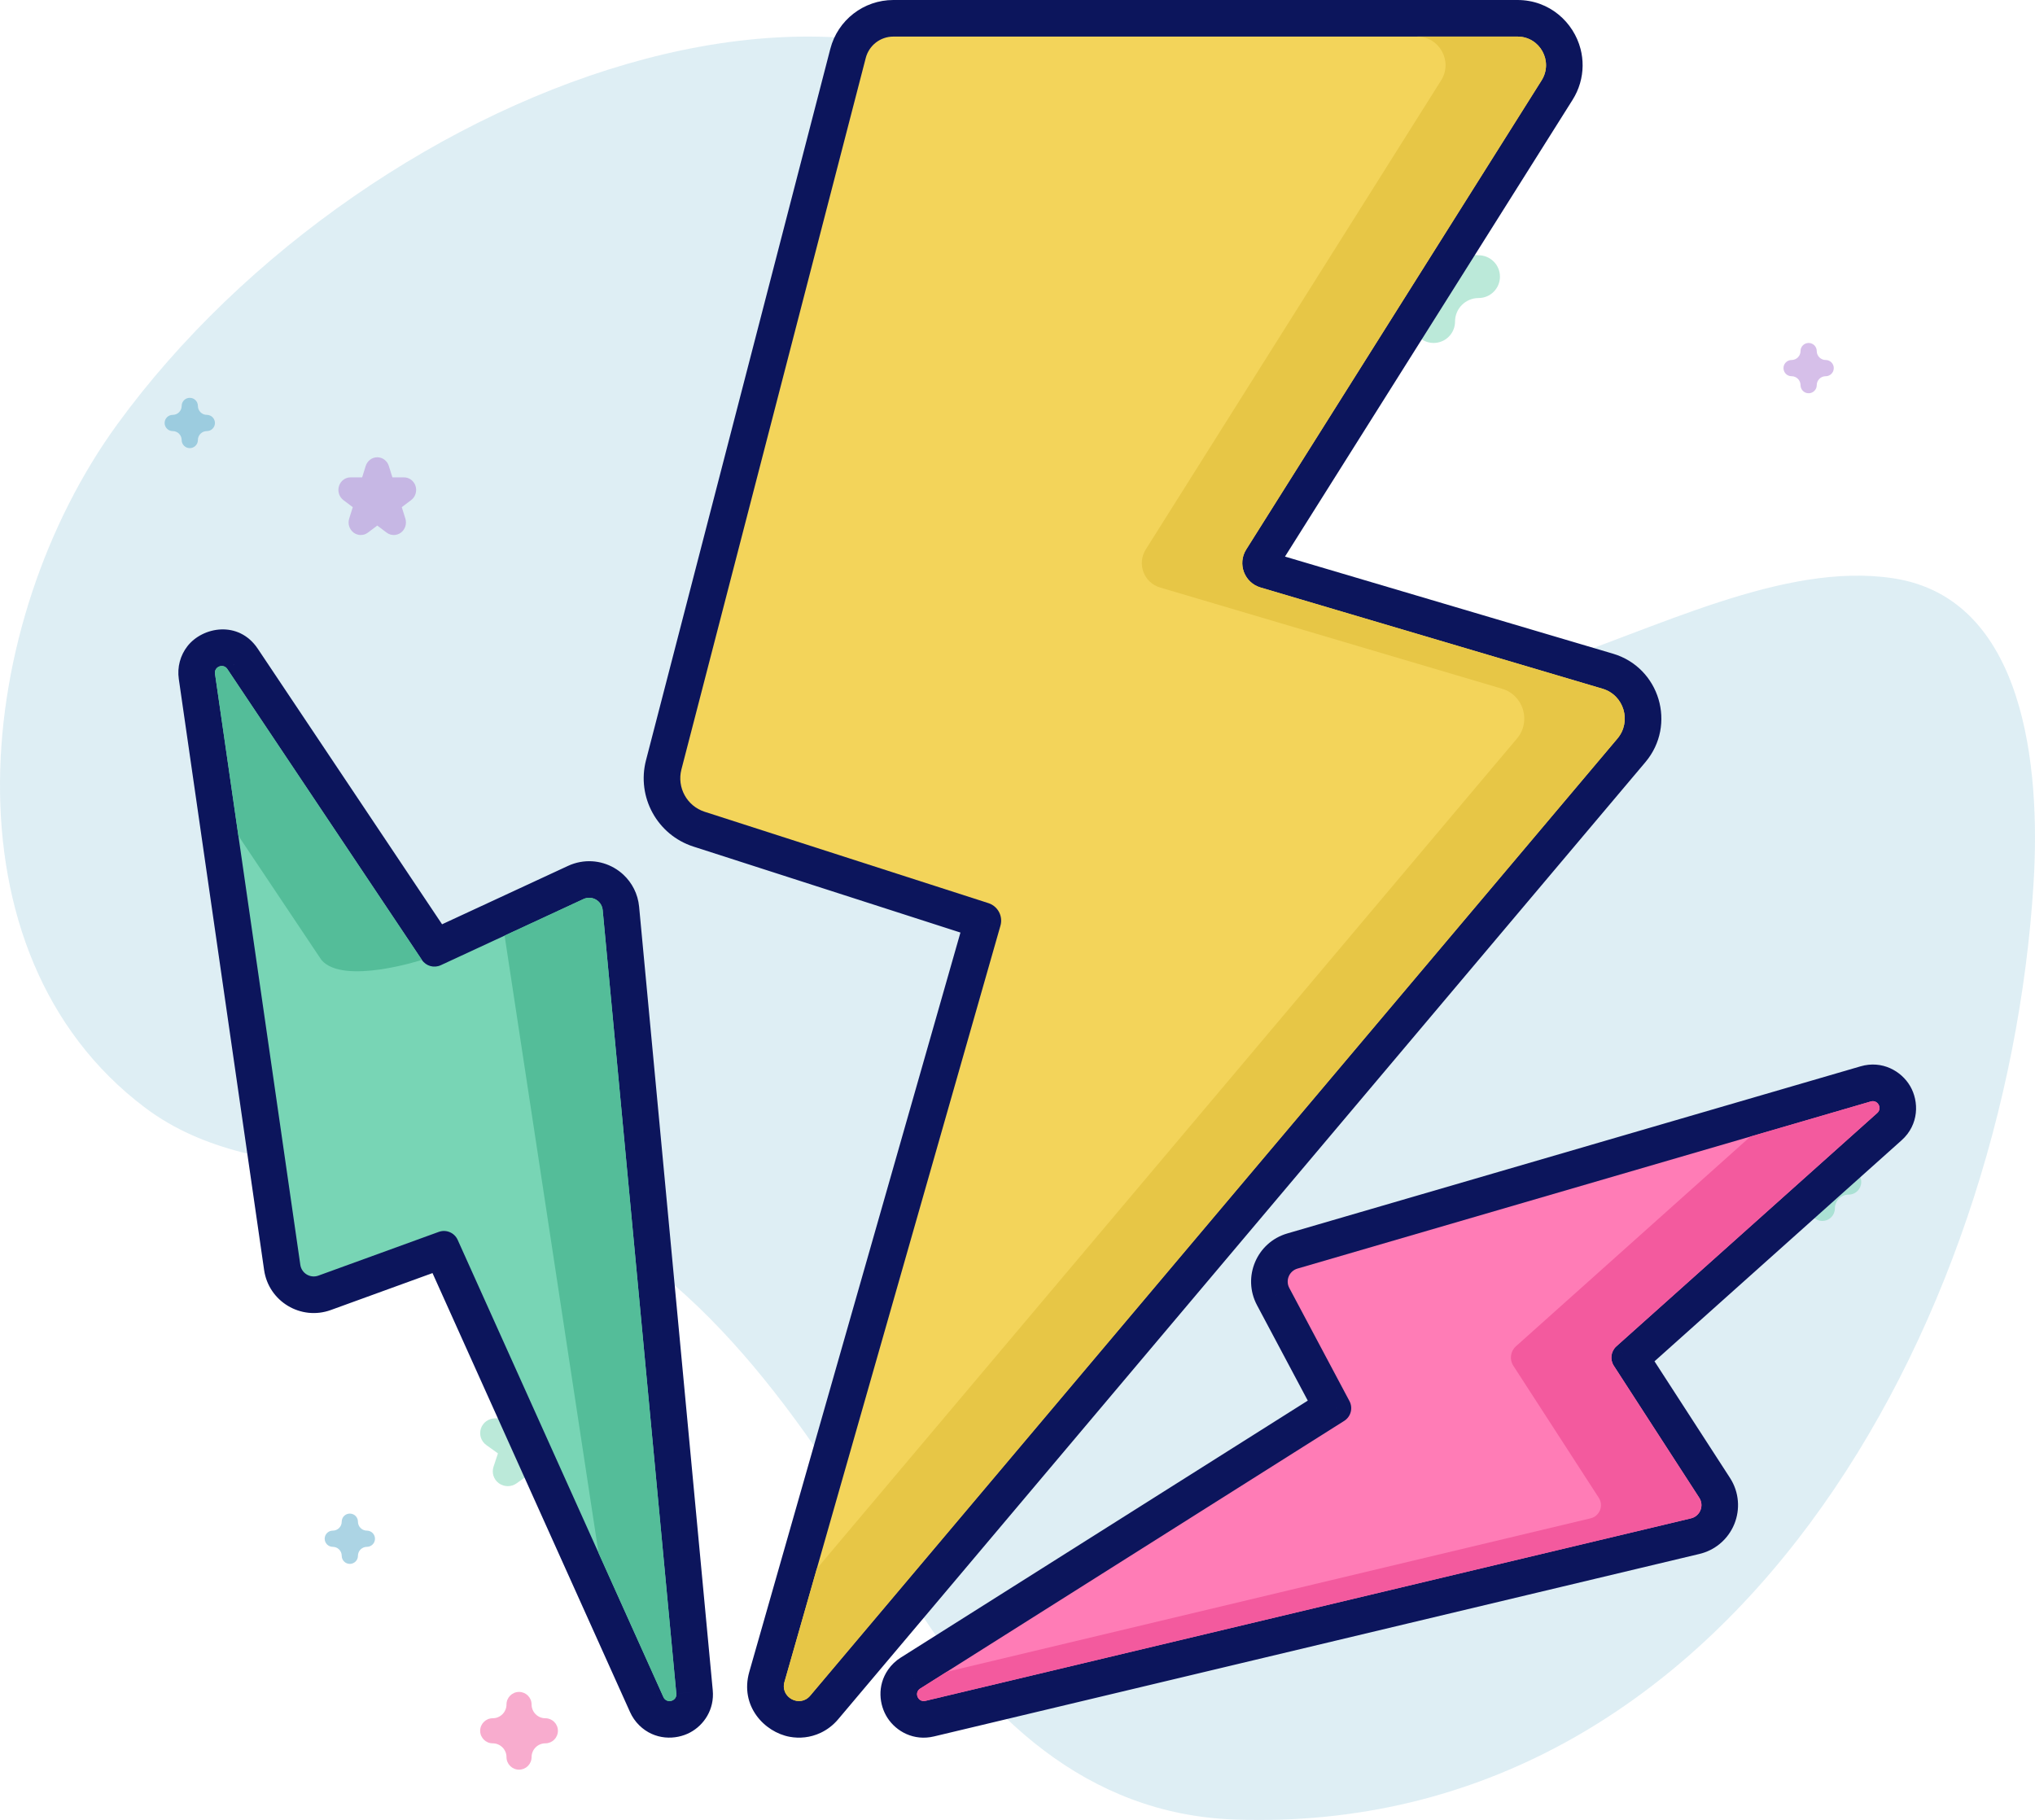 <?xml version="1.0" encoding="UTF-8"?>
<svg xmlns="http://www.w3.org/2000/svg" width="445" height="398" viewBox="0 0 445 398" fill="none">
  <path d="M25.68 92.743C80.657 17.24 203.248 -29.99 252.491 48.264C267.545 72.187 247.049 107.249 263.485 130.147C303.136 185.387 365.97 119.101 414.054 126.47C442.853 130.883 446.233 167.905 444.693 193.036C438.775 289.685 378.372 401.789 269.924 397.902C237.525 396.74 214.913 375.137 198.758 348.645C179.689 317.375 158.211 282.264 124.451 265.505C95.666 251.217 57.375 261.556 31.724 242.236C-13.355 208.283 -5.772 135.935 25.68 92.743Z" fill="#5BAACB" fill-opacity="0.2"></path>
  <path opacity="0.5" d="M111.039 325C111.716 325 112.393 324.794 112.968 324.382L115.501 322.569L118.033 324.382C119.183 325.205 120.74 325.206 121.89 324.382C123.04 323.559 123.522 322.099 123.082 320.767L122.115 317.833L124.647 316.019C125.797 315.196 126.279 313.736 125.839 312.404C125.399 311.071 124.14 310.169 122.719 310.169H119.588L118.62 307.235C118.181 305.902 116.921 305 115.5 305C114.078 305 112.818 305.902 112.379 307.235L111.412 310.169H108.281C106.86 310.169 105.6 311.071 105.161 312.404C104.722 313.736 105.203 315.196 106.352 316.019L108.885 317.833L107.918 320.767C107.479 322.099 107.96 323.559 109.109 324.382C109.686 324.794 110.363 325 111.039 325Z" fill="#78D5B5"></path>
  <path opacity="0.5" d="M78.889 117C79.437 117 79.984 116.825 80.45 116.475L82.5 114.933L84.55 116.475C85.482 117.174 86.742 117.175 87.673 116.475C88.604 115.775 88.994 114.534 88.638 113.402L87.855 110.908L89.905 109.366C90.836 108.666 91.226 107.426 90.87 106.293C90.514 105.161 89.494 104.394 88.344 104.394H85.809L85.026 101.899C84.671 100.767 83.651 100 82.5 100C81.349 100 80.329 100.767 79.974 101.899L79.191 104.394H76.656C75.505 104.394 74.486 105.161 74.13 106.293C73.775 107.426 74.164 108.666 75.095 109.366L77.145 110.908L76.362 113.402C76.007 114.534 76.396 115.775 77.327 116.475C77.793 116.825 78.341 117 78.889 117Z" fill="#AF81D5"></path>
  <path opacity="0.5" d="M113.5 387C115.014 387 116.242 385.772 116.242 384.258C116.242 382.595 117.595 381.242 119.258 381.242C120.772 381.242 122 380.014 122 378.5C122 376.986 120.772 375.758 119.258 375.758C117.595 375.758 116.242 374.405 116.242 372.742C116.242 371.228 115.014 370 113.5 370C111.986 370 110.758 371.228 110.758 372.742C110.758 374.405 109.405 375.758 107.742 375.758C106.228 375.758 105 376.986 105 378.5C105 380.014 106.228 381.242 107.742 381.242C109.405 381.242 110.758 382.595 110.758 384.258C110.758 385.772 111.985 387 113.5 387Z" fill="#F35A9E"></path>
  <path opacity="0.5" d="M313.5 75C316.083 75 318.177 72.906 318.177 70.323C318.177 67.485 320.485 65.177 323.323 65.177C325.905 65.177 328 63.083 328 60.5C328 57.917 325.905 55.823 323.323 55.823C320.485 55.823 318.177 53.515 318.177 50.677C318.177 48.094 316.083 46 313.5 46C310.917 46 308.823 48.094 308.823 50.677C308.823 53.515 306.515 55.823 303.677 55.823C301.095 55.823 299 57.917 299 60.5C299 63.083 301.095 65.177 303.677 65.177C306.515 65.177 308.823 67.485 308.823 70.323C308.823 72.906 310.916 75 313.5 75Z" fill="#78D5B5"></path>
  <path opacity="0.5" d="M76.5 342C77.48 342 78.274 341.206 78.274 340.226C78.274 339.15 79.15 338.274 80.226 338.274C81.206 338.274 82 337.48 82 336.5C82 335.52 81.206 334.726 80.226 334.726C79.15 334.726 78.274 333.85 78.274 332.774C78.274 331.794 77.48 331 76.5 331C75.52 331 74.726 331.794 74.726 332.774C74.726 333.85 73.85 334.726 72.774 334.726C71.794 334.726 71 335.52 71 336.5C71 337.48 71.794 338.274 72.774 338.274C73.85 338.274 74.726 339.15 74.726 340.226C74.726 341.206 75.52 342 76.5 342Z" fill="#5BAACB"></path>
  <path opacity="0.5" d="M395.5 86C396.48 86 397.274 85.206 397.274 84.226C397.274 83.15 398.15 82.274 399.226 82.274C400.206 82.274 401 81.48 401 80.5C401 79.52 400.206 78.726 399.226 78.726C398.15 78.726 397.274 77.85 397.274 76.774C397.274 75.794 396.48 75 395.5 75C394.52 75 393.726 75.794 393.726 76.774C393.726 77.85 392.85 78.726 391.774 78.726C390.794 78.726 390 79.52 390 80.5C390 81.48 390.794 82.274 391.774 82.274C392.85 82.274 393.726 83.15 393.726 84.226C393.726 85.206 394.52 86 395.5 86Z" fill="#AF81D5"></path>
  <path opacity="0.5" d="M41.5 98C42.48 98 43.274 97.206 43.274 96.226C43.274 95.15 44.15 94.274 45.226 94.274C46.206 94.274 47 93.48 47 92.5C47 91.52 46.206 90.726 45.226 90.726C44.15 90.726 43.274 89.85 43.274 88.774C43.274 87.794 42.48 87 41.5 87C40.52 87 39.726 87.794 39.726 88.774C39.726 89.85 38.85 90.726 37.774 90.726C36.794 90.726 36 91.52 36 92.5C36 93.48 36.794 94.274 37.774 94.274C38.85 94.274 39.726 95.15 39.726 96.226C39.726 97.206 40.52 98 41.5 98Z" fill="#5BAACB"></path>
  <path opacity="0.5" d="M398.5 267C400.014 267 401.242 265.772 401.242 264.258C401.242 262.595 402.595 261.242 404.258 261.242C405.772 261.242 407 260.014 407 258.5C407 256.986 405.772 255.758 404.258 255.758C402.595 255.758 401.242 254.405 401.242 252.742C401.242 251.228 400.014 250 398.5 250C396.986 250 395.758 251.228 395.758 252.742C395.758 254.405 394.405 255.758 392.742 255.758C391.228 255.758 390 256.986 390 258.5C390 260.014 391.228 261.242 392.742 261.242C394.405 261.242 395.758 262.595 395.758 264.258C395.758 265.772 396.985 267 398.5 267Z" fill="#78D5B5"></path>
  <path fill-rule="evenodd" clip-rule="evenodd" d="M195.349 8H309.862H331.833C334.896 8 337.209 10.11 337.879 12.707C338.149 13.752 338.152 14.876 337.832 15.973C337.673 16.519 337.433 17.059 337.105 17.578L272.514 120.168C271.153 122.33 271.481 124.98 272.985 126.752C273.652 127.539 274.552 128.153 275.638 128.474H275.638L350.432 150.618H350.433C355.126 152.007 356.848 157.77 353.689 161.515H353.689L177.168 370.823C176.827 371.228 176.439 371.52 176.03 371.711C175.419 371.997 174.76 372.061 174.136 371.947C172.4 371.629 170.936 369.932 171.54 367.816L178.61 343.061L178.611 343.06L218.771 202.434C219.366 200.349 218.203 198.167 216.142 197.503L154.089 177.522C150.214 176.274 147.984 172.213 149.007 168.265L189.316 12.677C190.029 9.923 192.51 8 195.349 8ZM409.097 240.872L382.77 248.547L283.723 277.423C281.917 277.949 281.051 280.002 281.934 281.663L295.089 306.396C295.899 307.918 295.398 309.809 293.939 310.729L207.023 365.605L201.232 369.262C201.039 369.383 200.89 369.528 200.78 369.688C200.079 370.702 200.958 372.29 202.365 371.955L369.782 332.04C370.239 331.931 370.64 331.726 370.973 331.454C371.365 331.133 371.663 330.718 371.847 330.259C372.188 329.409 372.141 328.403 371.584 327.543L352.893 298.665C352.311 297.765 352.218 296.674 352.57 295.725C352.752 295.237 353.051 294.787 353.462 294.419L353.463 294.418L410.498 243.398L410.499 243.397C411.098 242.862 411.115 242.102 410.788 241.544C410.474 241.006 409.84 240.655 409.097 240.872ZM50.845 173.863L47.017 147.343C46.953 146.899 47.073 146.519 47.297 146.231C47.86 145.505 49.086 145.37 49.714 146.308L53.195 151.513L92.257 209.92C93.159 211.269 94.909 211.76 96.382 211.078L110.344 204.606L127.59 196.61C127.823 196.503 128.06 196.428 128.297 196.383C129.245 196.205 130.195 196.51 130.867 197.137C131.371 197.608 131.719 198.259 131.791 199.024L147.894 370.378C147.958 371.057 147.614 371.56 147.138 371.814C146.593 372.105 145.874 372.07 145.395 371.598C145.267 371.472 145.156 371.314 145.07 371.124L130.879 339.586L100.08 271.139C99.372 269.567 97.571 268.805 95.95 269.395L69.62 278.961C67.852 279.604 65.94 278.459 65.671 276.597L52.131 182.778L50.845 173.863Z" fill="#0C155C"></path>
  <path d="M337.879 12.707L345.626 10.709L345.625 10.709L337.879 12.707ZM337.832 15.973L330.153 13.73L330.153 13.731L337.832 15.973ZM337.105 17.578L330.336 13.315L330.336 13.316L337.105 17.578ZM272.514 120.168L265.744 115.906L265.744 115.906L272.514 120.168ZM272.985 126.752L266.885 131.928L266.885 131.928L272.985 126.752ZM275.638 128.474L273.367 136.145L274.479 136.474H275.638V128.474ZM275.638 128.474L277.909 120.803L276.797 120.474H275.638V128.474ZM350.432 150.618L348.161 158.289L349.273 158.618H350.432V150.618ZM350.433 150.618L352.703 142.947L351.592 142.618H350.433V150.618ZM353.689 161.515V169.515H357.408L359.805 166.673L353.689 161.515ZM353.689 161.515V153.515H349.971L347.573 156.357L353.689 161.515ZM177.168 370.823L171.052 365.666L171.051 365.667L177.168 370.823ZM176.03 371.711L179.423 378.956L179.423 378.956L176.03 371.711ZM174.136 371.947L175.578 364.078L175.577 364.078L174.136 371.947ZM171.54 367.816L179.233 370.012L179.233 370.012L171.54 367.816ZM178.61 343.061L172.551 337.837L171.401 339.171L170.917 340.864L178.61 343.061ZM178.611 343.06L184.67 348.283L185.82 346.95L186.303 345.257L178.611 343.06ZM218.771 202.434L211.078 200.237L211.078 200.238L218.771 202.434ZM216.142 197.503L218.595 189.888L218.593 189.888L216.142 197.503ZM154.089 177.522L151.636 185.137L151.638 185.137L154.089 177.522ZM149.007 168.265L156.751 170.272L156.751 170.272L149.007 168.265ZM189.316 12.677L197.06 14.683L197.06 14.682L189.316 12.677ZM382.77 248.547L380.531 240.867L380.531 240.867L382.77 248.547ZM409.097 240.872L411.336 248.552L411.337 248.552L409.097 240.872ZM283.723 277.423L281.484 269.742L281.482 269.743L283.723 277.423ZM281.934 281.663L274.87 285.418L274.871 285.42L281.934 281.663ZM295.089 306.396L302.153 302.64L302.152 302.639L295.089 306.396ZM293.939 310.729L289.669 303.964L289.668 303.965L293.939 310.729ZM207.023 365.605L211.294 372.37L211.294 372.37L207.023 365.605ZM201.232 369.262L196.961 362.497L196.959 362.498L201.232 369.262ZM200.78 369.688L207.361 374.237L207.363 374.233L200.78 369.688ZM202.365 371.955L200.51 364.173L200.51 364.173L202.365 371.955ZM369.782 332.04L367.927 324.258L367.926 324.259L369.782 332.04ZM370.973 331.454L376.039 337.645L376.039 337.645L370.973 331.454ZM371.847 330.259L364.422 327.28L364.421 327.282L371.847 330.259ZM371.584 327.543L364.868 331.89L364.868 331.89L371.584 327.543ZM352.893 298.665L346.176 303.01L346.177 303.012L352.893 298.665ZM352.57 295.725L345.071 292.94L345.07 292.942L352.57 295.725ZM353.462 294.419L358.795 300.383L359.468 299.78L359.99 299.043L353.462 294.419ZM353.463 294.418L348.129 288.456L347.456 289.058L346.934 289.794L353.463 294.418ZM410.498 243.398L406.445 236.5L405.758 236.904L405.164 237.435L410.498 243.398ZM410.499 243.397L414.551 250.295L415.239 249.891L415.833 249.359L410.499 243.397ZM410.788 241.544L403.883 245.582L403.884 245.585L410.788 241.544ZM47.017 147.343L54.935 146.2L54.935 146.2L47.017 147.343ZM50.845 173.863L58.763 172.72L58.763 172.72L50.845 173.863ZM47.297 146.231L53.612 151.142L53.613 151.14L47.297 146.231ZM49.714 146.308L56.364 141.861L56.363 141.86L49.714 146.308ZM53.195 151.513L46.545 155.961L46.545 155.961L53.195 151.513ZM92.257 209.92L98.907 205.473L98.907 205.472L92.257 209.92ZM96.382 211.078L99.746 218.336L99.747 218.336L96.382 211.078ZM110.344 204.606L106.979 197.348L106.979 197.348L110.344 204.606ZM127.59 196.61L124.226 189.352L124.225 189.352L127.59 196.61ZM128.297 196.383L129.776 204.245L129.777 204.245L128.297 196.383ZM130.867 197.137L136.326 191.289L136.326 191.289L130.867 197.137ZM131.791 199.024L139.756 198.275L139.756 198.274L131.791 199.024ZM147.894 370.378L155.859 369.63L155.859 369.629L147.894 370.378ZM147.138 371.814L150.906 378.871L150.906 378.871L147.138 371.814ZM145.395 371.598L139.78 377.297L139.781 377.297L145.395 371.598ZM145.07 371.124L152.365 367.841L152.365 367.841L145.07 371.124ZM130.879 339.586L138.174 336.303L138.174 336.303L130.879 339.586ZM100.08 271.139L107.376 267.857L107.375 267.855L100.08 271.139ZM95.95 269.395L98.682 276.914L98.682 276.914L95.95 269.395ZM69.62 278.961L66.888 271.442L66.887 271.442L69.62 278.961ZM65.671 276.597L57.754 277.74L57.754 277.74L65.671 276.597ZM52.131 182.778L44.213 183.92L44.213 183.92L52.131 182.778ZM309.862 0H195.349V16H309.862V0ZM331.833 0H309.862V16H331.833V0ZM345.625 10.709C344.13 4.911 338.877 0 331.833 0V16C331.46 16 331.031 15.852 330.697 15.579C330.403 15.339 330.218 15.036 330.133 14.706L345.625 10.709ZM345.511 18.215C346.254 15.674 346.238 13.083 345.626 10.709L330.133 14.706C330.059 14.421 330.051 14.078 330.153 13.73L345.511 18.215ZM343.875 21.842C344.596 20.696 345.143 19.477 345.512 18.215L330.153 13.731C330.202 13.561 330.269 13.421 330.336 13.315L343.875 21.842ZM279.284 124.431L343.875 21.841L330.336 13.316L265.744 115.906L279.284 124.431ZM279.085 121.576C279.707 122.309 279.891 123.466 279.284 124.43L265.744 115.906C262.415 121.194 263.255 127.65 266.885 131.928L279.085 121.576ZM277.909 120.803C278.359 120.936 278.776 121.212 279.085 121.576L266.885 131.928C268.529 133.865 270.744 135.369 273.367 136.145L277.909 120.803ZM275.638 120.474H275.638V136.474H275.638V120.474ZM352.703 142.947L277.909 120.803L273.367 136.145L348.161 158.289L352.703 142.947ZM350.433 142.618H350.432V158.618H350.433V142.618ZM359.805 166.673C366.674 158.528 362.945 145.978 352.703 142.947L348.162 158.289C347.307 158.036 347.022 157.011 347.574 156.357L359.805 166.673ZM353.689 169.515H353.689V153.515H353.689V169.515ZM183.283 375.981L359.804 166.672L347.573 156.357L171.052 365.666L183.283 375.981ZM179.423 378.956C180.918 378.256 182.225 377.237 183.284 375.98L171.051 365.667C171.429 365.219 171.96 364.783 172.637 364.466L179.423 378.956ZM172.693 379.815C174.823 380.206 177.188 380.003 179.423 378.956L172.637 364.466C173.65 363.992 174.697 363.916 175.578 364.078L172.693 379.815ZM163.848 365.619C161.722 373.062 167.152 378.801 172.694 379.816L175.577 364.078C176.731 364.289 177.795 364.936 178.525 365.983C179.356 367.177 179.607 368.701 179.233 370.012L163.848 365.619ZM170.917 340.864L163.848 365.619L179.233 370.012L186.302 345.258L170.917 340.864ZM172.551 337.836L172.551 337.837L184.669 348.284L184.67 348.283L172.551 337.836ZM211.078 200.238L170.918 340.863L186.303 345.257L226.463 204.631L211.078 200.238ZM213.688 205.117C211.634 204.455 210.491 202.291 211.078 200.237L226.463 204.632C228.241 198.407 224.771 191.878 218.595 189.888L213.688 205.117ZM151.638 185.137L213.69 205.118L218.593 189.888L156.541 169.907L151.638 185.137ZM141.263 166.258C139.179 174.299 143.718 182.586 151.636 185.137L156.542 169.908C156.71 169.962 156.789 170.127 156.751 170.272L141.263 166.258ZM181.571 10.67L141.263 166.259L156.751 170.272L197.06 14.683L181.571 10.67ZM195.349 0C188.855 0 183.196 4.397 181.571 10.671L197.06 14.682C196.861 15.45 196.165 16 195.349 16V0ZM385.009 256.227L411.336 248.552L406.858 233.192L380.531 240.867L385.009 256.227ZM285.962 285.103L385.009 256.227L380.531 240.867L281.484 269.742L285.962 285.103ZM288.998 277.909C290.495 280.726 289.027 284.209 285.963 285.103L281.482 269.743C274.806 271.69 271.607 279.278 274.87 285.418L288.998 277.909ZM302.152 302.639L288.997 277.907L274.871 285.42L288.026 310.152L302.152 302.639ZM298.209 317.495C303.211 314.337 304.927 307.858 302.153 302.64L288.026 310.151C286.87 307.979 287.584 305.28 289.669 303.964L298.209 317.495ZM211.294 372.37L298.21 317.494L289.668 303.965L202.752 358.841L211.294 372.37ZM205.503 376.026L211.294 372.37L202.752 358.841L196.961 362.497L205.503 376.026ZM207.363 374.233C206.834 375 206.183 375.596 205.504 376.025L196.959 362.498C195.896 363.17 194.947 364.056 194.197 365.142L207.363 374.233ZM200.51 364.173C203.463 363.469 206.195 364.941 207.523 367.02C208.679 368.828 209.114 371.702 207.361 374.237L194.2 365.138C191.746 368.688 192.27 372.863 194.041 375.635C195.985 378.677 199.86 380.776 204.221 379.736L200.51 364.173ZM367.926 324.259L200.51 364.173L204.22 379.737L371.637 339.822L367.926 324.259ZM365.906 325.262C366.495 324.781 367.188 324.434 367.927 324.258L371.637 339.822C373.289 339.428 374.784 338.672 376.039 337.645L365.906 325.262ZM364.421 327.282C364.725 326.525 365.223 325.822 365.906 325.263L376.039 337.645C377.507 336.444 378.601 334.911 379.273 333.235L364.421 327.282ZM364.868 331.89C363.926 330.434 363.856 328.69 364.422 327.28L379.272 333.237C380.52 330.127 380.356 326.371 378.3 323.196L364.868 331.89ZM346.177 303.012L364.868 331.89L378.3 323.196L359.609 294.318L346.177 303.012ZM345.07 292.942C343.867 296.183 344.181 299.925 346.176 303.01L359.61 294.32C360.442 295.605 360.569 297.166 360.07 298.509L345.07 292.942ZM348.129 288.456C346.726 289.711 345.695 291.261 345.071 292.94L360.07 298.511C359.809 299.214 359.376 299.863 358.795 300.383L348.129 288.456ZM346.934 289.794L346.934 289.795L359.99 299.043L359.991 299.042L346.934 289.794ZM405.164 237.435L348.129 288.456L358.796 300.381L415.832 249.36L405.164 237.435ZM406.447 236.499L406.445 236.5L414.55 250.296L414.551 250.295L406.447 236.499ZM403.884 245.585C403.234 244.475 402.866 243.07 403.045 241.546C403.235 239.928 404.014 238.465 405.165 237.435L415.833 249.359C419.656 245.939 419.665 240.872 417.692 237.502L403.884 245.585ZM411.337 248.552C409.917 248.966 408.327 248.883 406.883 248.248C405.515 247.647 404.511 246.658 403.883 245.582L417.694 237.505C415.774 234.222 411.571 231.817 406.857 233.192L411.337 248.552ZM39.099 148.486L42.927 175.006L58.763 172.72L54.935 146.2L39.099 148.486ZM40.981 141.319C39.438 143.304 38.721 145.866 39.099 148.487L54.935 146.2C55.185 147.932 54.707 149.733 53.612 151.142L40.981 141.319ZM56.363 141.86C52.19 135.621 44.305 137.042 40.98 141.322L53.613 151.14C52.355 152.759 50.492 153.615 48.609 153.645C46.495 153.678 44.34 152.663 43.064 150.756L56.363 141.86ZM59.845 147.066L56.364 141.861L43.064 150.755L46.545 155.961L59.845 147.066ZM98.907 205.472L59.845 147.066L46.545 155.961L85.607 214.367L98.907 205.472ZM93.017 203.82C95.12 202.845 97.619 203.547 98.907 205.473L85.607 214.366C88.699 218.992 94.699 220.676 99.746 218.336L93.017 203.82ZM106.979 197.348L93.017 203.82L99.747 218.336L113.708 211.864L106.979 197.348ZM124.225 189.352L106.979 197.348L113.708 211.864L130.955 203.868L124.225 189.352ZM126.818 188.521C125.933 188.688 125.063 188.964 124.226 189.352L130.954 203.869C130.582 204.041 130.186 204.168 129.776 204.245L126.818 188.521ZM136.326 191.289C133.879 189.005 130.38 187.85 126.817 188.521L129.777 204.245C128.109 204.559 126.511 204.015 125.409 202.986L136.326 191.289ZM139.756 198.274C139.492 195.478 138.199 193.037 136.326 191.289L125.409 202.986C124.544 202.178 123.945 201.041 123.826 199.774L139.756 198.274ZM155.859 369.629L139.756 198.275L123.826 199.773L139.929 371.126L155.859 369.629ZM150.906 378.871C153.969 377.236 156.251 373.8 155.859 369.63L139.929 371.126C139.813 369.888 140.063 368.538 140.759 367.31C141.432 366.124 142.387 365.282 143.37 364.757L150.906 378.871ZM139.781 377.297C143.136 380.603 147.776 380.543 150.906 378.871L143.37 364.757C145.41 363.668 148.611 363.537 151.009 365.899L139.781 377.297ZM137.774 374.406C138.248 375.459 138.916 376.446 139.78 377.297L151.009 365.899C151.617 366.498 152.063 367.169 152.365 367.841L137.774 374.406ZM123.583 342.868L137.774 374.406L152.365 367.841L138.174 336.303L123.583 342.868ZM92.785 274.422L123.583 342.868L138.174 336.303L107.376 267.857L92.785 274.422ZM98.682 276.914C96.366 277.756 93.796 276.667 92.786 274.424L107.375 267.855C104.949 262.467 98.777 259.855 93.217 261.876L98.682 276.914ZM72.352 286.48L98.682 276.914L93.218 261.876L66.888 271.442L72.352 286.48ZM57.754 277.74C58.747 284.623 65.815 288.856 72.353 286.48L66.887 271.442C69.889 270.351 73.133 272.295 73.59 275.454L57.754 277.74ZM44.213 183.92L57.754 277.74L73.59 275.455L60.049 181.635L44.213 183.92ZM42.927 175.006L44.213 183.92L60.049 181.635L58.763 172.72L42.927 175.006Z" fill="#0C155C"></path>
  <path d="M409.097 240.872L283.722 277.422C281.917 277.949 281.051 280.002 281.934 281.663L295.089 306.395C295.899 307.918 295.397 309.808 293.939 310.729L201.231 369.262C199.816 370.156 200.737 372.342 202.365 371.954L369.781 332.04C371.773 331.565 372.696 329.262 371.584 327.543L352.892 298.665C352.011 297.302 352.252 295.501 353.462 294.419L410.497 243.398C411.673 242.345 410.611 240.43 409.097 240.872Z" fill="#FF7CB6"></path>
  <path d="M410.499 243.397C411.674 242.345 410.61 240.43 409.097 240.872L382.769 248.547L331.491 294.418C330.282 295.5 330.04 297.302 330.921 298.664L349.613 327.543C350.725 329.262 349.803 331.565 347.811 332.039L207.023 365.605L201.232 369.261C199.817 370.155 200.737 372.342 202.365 371.954L369.782 332.039C371.774 331.565 372.697 329.262 371.584 327.543L352.893 298.664C352.011 297.302 352.252 295.5 353.462 294.418L410.499 243.397Z" fill="#F35A9E"></path>
  <path d="M331.833 8H195.349C192.51 8 190.029 9.923 189.316 12.677L149.007 168.265C147.984 172.213 150.214 176.274 154.089 177.522L216.141 197.503C218.202 198.167 219.366 200.349 218.77 202.434L171.541 367.816C170.574 371.201 174.9 373.514 177.168 370.823L353.689 161.515C356.848 157.77 355.126 152.007 350.433 150.618L275.638 128.474C272.105 127.428 270.549 123.29 272.514 120.168L337.105 17.578C339.724 13.419 336.741 8 331.833 8Z" fill="#F3D45A"></path>
  <path d="M350.432 150.618L275.638 128.474C272.105 127.428 270.549 123.29 272.514 120.168L337.105 17.578C339.724 13.419 336.741 8 331.833 8H309.861C314.77 8 317.753 13.419 315.134 17.578L250.542 120.168C248.576 123.29 250.133 127.428 253.665 128.474L328.46 150.618C333.154 152.008 334.877 157.77 331.717 161.515L178.61 343.061L171.54 367.816C170.573 371.201 174.899 373.514 177.167 370.823L353.689 161.515C356.848 157.77 355.126 152.008 350.432 150.618Z" fill="#E7C646"></path>
  <path d="M47.017 147.343L65.671 276.597C65.94 278.459 67.852 279.604 69.62 278.961L95.95 269.395C97.571 268.805 99.372 269.567 100.08 271.139L145.07 371.123C145.756 372.65 148.051 372.043 147.894 370.378L131.791 199.024C131.599 196.985 129.448 195.749 127.591 196.61L96.382 211.078C94.909 211.76 93.159 211.269 92.257 209.92L49.714 146.308C48.837 144.998 46.792 145.783 47.017 147.343Z" fill="#78D5B5"></path>
  <path d="M147.894 370.378L131.79 199.024C131.599 196.985 129.448 195.75 127.59 196.611L110.343 204.606L130.879 339.586L145.07 371.124C145.756 372.65 148.05 372.044 147.894 370.378Z" fill="#54BD99"></path>
  <path d="M52.131 182.778L70.283 209.921C74.999 215.512 92.255 209.921 92.255 209.921L49.714 146.308C48.837 144.998 46.792 145.782 47.017 147.343L52.131 182.778Z" fill="#54BD99"></path>
</svg>
